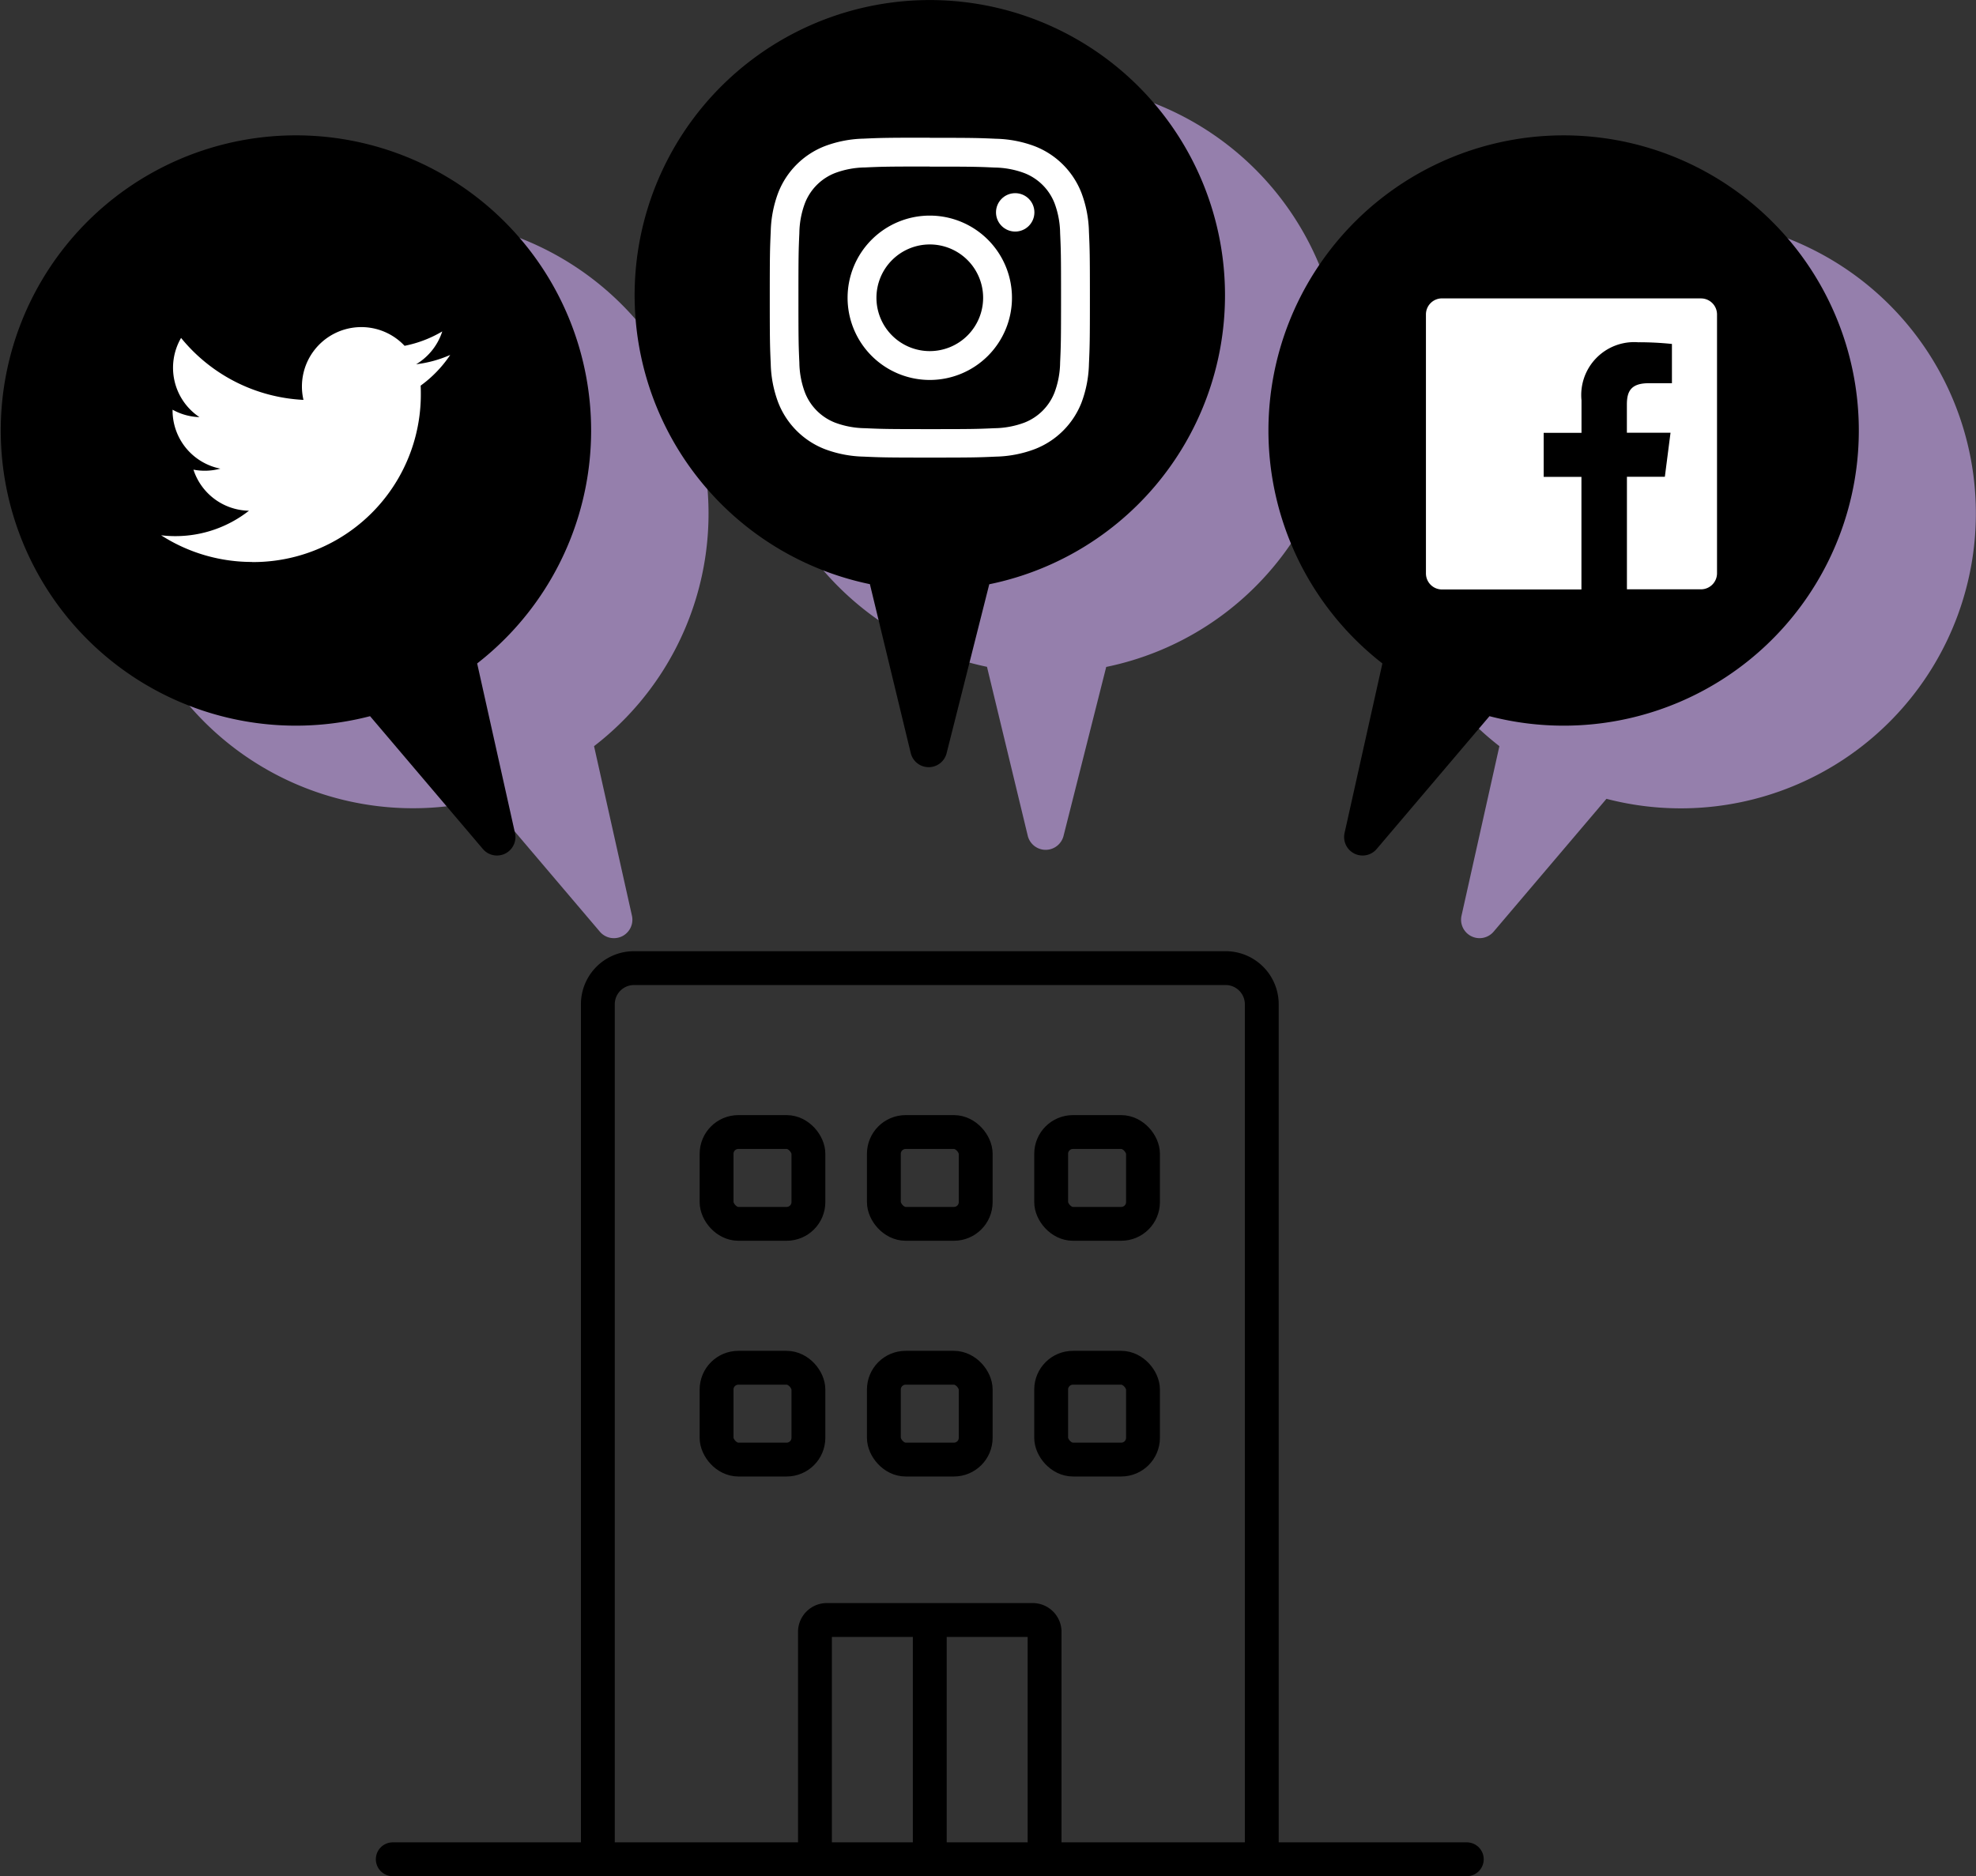 <svg xmlns="http://www.w3.org/2000/svg" viewBox="0 0 165.48 157.156">
  <rect x="0" y="0" width="165.48" height="157.156" fill="#333333" stroke="none"/>
  <defs>
    <style>
      .cls-1 {
        opacity: 0.75;
      }

      .cls-2 {
        fill: #b598d4;
      }

      .cls-3 {
        fill: none;
        stroke-width: 2.835px;
      }

      .cls-3, .cls-4 {
        stroke: #000;
        stroke-linecap: round;
        stroke-linejoin: round;
      }

      .cls-4 {
        stroke-width: 3.095px;
      }

      .cls-5 {
        fill: #fff;
      }
    </style>
  </defs>
  <g id="アートワーク_22" data-name="アートワーク 22" transform="translate(83.543 78.645)">
    <g id="グループ化_2650" data-name="グループ化 2650" transform="translate(-81.937 -77.093)">
      <g id="グループ化_2645" data-name="グループ化 2645" class="cls-1" transform="translate(8.254 5.403)">
        <path id="パス_5549" data-name="パス 5549" class="cls-2" d="M50.839,21.136a24.72,24.72,0,1,0-16,34.81l9.45,11.125a1.543,1.543,0,0,0,1.18.547,1.583,1.583,0,0,0,.69-.16,1.55,1.55,0,0,0,.82-1.723l-3.173-14.2a24.593,24.593,0,0,0,7.033-30.4Z" transform="translate(-3.917 4.011)"/>
        <path id="パス_5550" data-name="パス 5550" class="cls-2" d="M49.872,2.77a24.708,24.708,0,0,0-5.015,48.9l3.412,14.143A1.545,1.545,0,0,0,49.769,67h0a1.548,1.548,0,0,0,1.5-1.17l3.573-14.15a24.708,24.708,0,0,0-4.97-48.91Z" transform="translate(27.938 -2.77)"/>
        <path id="パス_5551" data-name="パス 5551" class="cls-2" d="M82.019,9.85A24.708,24.708,0,0,0,55.941,51.53l-3.172,14.2a1.547,1.547,0,0,0,2.69,1.337l9.448-11.125A24.708,24.708,0,0,0,82.019,9.85Z" transform="translate(59.766 4.015)"/>
      </g>
      <g id="グループ化_2649" data-name="グループ化 2649" transform="translate(31.286 79.541)">
        <g id="グループ化_2646" data-name="グループ化 2646">
          <line id="線_2686" data-name="線 2686" class="cls-3" x2="89.945" transform="translate(0 74.645)"/>
          <path id="パス_5552" data-name="パス 5552" class="cls-3" d="M20,107.07V35.45a3.025,3.025,0,0,1,3.025-3.025h49.55A3.025,3.025,0,0,1,75.6,35.45v71.62" transform="translate(-2.825 -32.425)"/>
          <path id="パス_5553" data-name="パス 5553" class="cls-3" d="M27.273,74.3v-19.1a1,1,0,0,1,1.048-.937H45.456a1,1,0,0,1,1.047.938V74.3" transform="translate(8.084 0.34)"/>
          <line id="線_2687" data-name="線 2687" class="cls-3" y2="19.975" transform="translate(44.972 54.67)"/>
        </g>
        <g id="グループ化_2647" data-name="グループ化 2647" transform="translate(27.118 33.475)">
          <rect id="長方形_741" data-name="長方形 741" class="cls-3" width="7.69" height="7.69" rx="1.823"/>
          <rect id="長方形_742" data-name="長方形 742" class="cls-3" width="7.69" height="7.69" rx="1.823" transform="translate(14.01)"/>
          <rect id="長方形_743" data-name="長方形 743" class="cls-3" width="7.69" height="7.69" rx="1.823" transform="translate(28.02)"/>
        </g>
        <g id="グループ化_2648" data-name="グループ化 2648" transform="translate(27.118 13.73)">
          <rect id="長方形_744" data-name="長方形 744" class="cls-3" width="7.69" height="7.69" rx="1.823"/>
          <rect id="長方形_745" data-name="長方形 745" class="cls-3" width="7.69" height="7.69" rx="1.823" transform="translate(14.01)"/>
          <rect id="長方形_746" data-name="長方形 746" class="cls-3" width="7.69" height="7.69" rx="1.823" transform="translate(28.02)"/>
        </g>
      </g>
      <path id="パス_5554" data-name="パス 5554" class="cls-4" d="M3.007,38.561a23.173,23.173,0,1,1,34.233,8.627l3.387,15.183L30.537,50.488A23.157,23.157,0,0,1,3.007,38.561Z" transform="translate(-0.615 6.19)"/>
      <path id="パス_5555" data-name="パス 5555" class="cls-4" d="M68.2,23.807A23.173,23.173,0,1,0,41.278,46.65l3.655,15.12,3.815-15.115A23.157,23.157,0,0,0,68.2,23.807Z" transform="translate(31.234 -0.609)"/>
      <path id="パス_5556" data-name="パス 5556" class="cls-4" d="M87.042,38.56a23.173,23.173,0,1,0-34.235,8.627L49.42,62.37,59.51,50.487A23.157,23.157,0,0,0,87.042,38.56Z" transform="translate(63.084 6.191)"/>
      <path id="パス_5557" data-name="パス 5557" class="cls-5" d="M39.161,7.024c3.577,0,4,.012,5.415.078a7.415,7.415,0,0,1,2.5.463A4.438,4.438,0,0,1,49.613,10.1a7.415,7.415,0,0,1,.463,2.5c.065,1.412.077,1.837.077,5.415s-.013,4-.077,5.415a7.415,7.415,0,0,1-.463,2.5,4.438,4.438,0,0,1-2.542,2.543,7.415,7.415,0,0,1-2.5.463c-1.412.065-1.838.077-5.415.077s-4-.013-5.415-.077a7.415,7.415,0,0,1-2.5-.462A4.438,4.438,0,0,1,28.7,25.929a7.415,7.415,0,0,1-.462-2.5c-.065-1.412-.077-1.837-.077-5.415s.012-4,.077-5.415a7.415,7.415,0,0,1,.463-2.5,4.437,4.437,0,0,1,2.542-2.543,7.415,7.415,0,0,1,2.5-.462c1.412-.065,1.838-.078,5.415-.078m0-2.415c-3.64,0-4.1.015-5.525.08a9.838,9.838,0,0,0-3.25.623,6.853,6.853,0,0,0-3.92,3.92,9.837,9.837,0,0,0-.622,3.25c-.065,1.43-.08,1.885-.08,5.525s.015,4.095.08,5.525a9.838,9.838,0,0,0,.623,3.25,6.853,6.853,0,0,0,3.92,3.92,9.838,9.838,0,0,0,3.25.623c1.43.065,1.885.08,5.525.08s4.1-.015,5.525-.08a9.837,9.837,0,0,0,3.25-.622,6.852,6.852,0,0,0,3.933-3.905,9.838,9.838,0,0,0,.623-3.25c.065-1.43.08-1.885.08-5.525s-.015-4.1-.08-5.525a9.837,9.837,0,0,0-.623-3.25,6.852,6.852,0,0,0-3.925-3.927,9.838,9.838,0,0,0-3.25-.622c-1.43-.065-1.885-.08-5.525-.08Z" transform="translate(37.098 5.38)"/>
      <path id="パス_5558" data-name="パス 5558" class="cls-5" d="M35.249,7.212a6.883,6.883,0,1,0,6.882,6.883,6.883,6.883,0,0,0-6.882-6.883Zm0,11.35a4.467,4.467,0,1,1,4.467-4.468,4.468,4.468,0,0,1-4.467,4.468Z" transform="translate(41.01 9.296)"/>
      <circle id="楕円形_1086" data-name="楕円形 1086" class="cls-5" cx="1.608" cy="1.608" r="1.608" transform="translate(81.804 14.628)"/>
      <path id="パス_5559" data-name="パス 5559" class="cls-5" d="M70.772,9.985H49.084a1.345,1.345,0,0,0-1.345,1.345V33.023a1.345,1.345,0,0,0,1.345,1.345H60.761v-9.43H57.6v-3.69h3.167V18.523A4.432,4.432,0,0,1,65.5,13.66a26.812,26.812,0,0,1,2.84.142v3.29H66.392c-1.527,0-1.825.725-1.825,1.792v2.353h3.655l-.475,3.69H64.571v9.428h6.2a1.345,1.345,0,0,0,1.345-1.345h0V11.333a1.345,1.345,0,0,0-1.345-1.345Z" transform="translate(70.07 13.456)"/>
      <path id="パス_5560" data-name="パス 5560" class="cls-5" d="M12.985,30.628A14.04,14.04,0,0,0,27.12,16.493q0-.323-.015-.643a10.11,10.11,0,0,0,2.477-2.573,9.917,9.917,0,0,1-2.852.782,4.985,4.985,0,0,0,2.185-2.75,9.957,9.957,0,0,1-3.155,1.205,4.973,4.973,0,0,0-8.468,4.53,14.105,14.105,0,0,1-10.25-5.19A4.973,4.973,0,0,0,8.58,18.488a4.932,4.932,0,0,1-2.25-.623v.063a4.97,4.97,0,0,0,4,4.875,4.96,4.96,0,0,1-2.251.085,4.975,4.975,0,0,0,4.648,3.44,9.97,9.97,0,0,1-6.17,2.128,10.115,10.115,0,0,1-1.185-.07,14.065,14.065,0,0,0,7.615,2.233" transform="translate(6.516 14.9)"/>
    </g>
  </g>
</svg>
